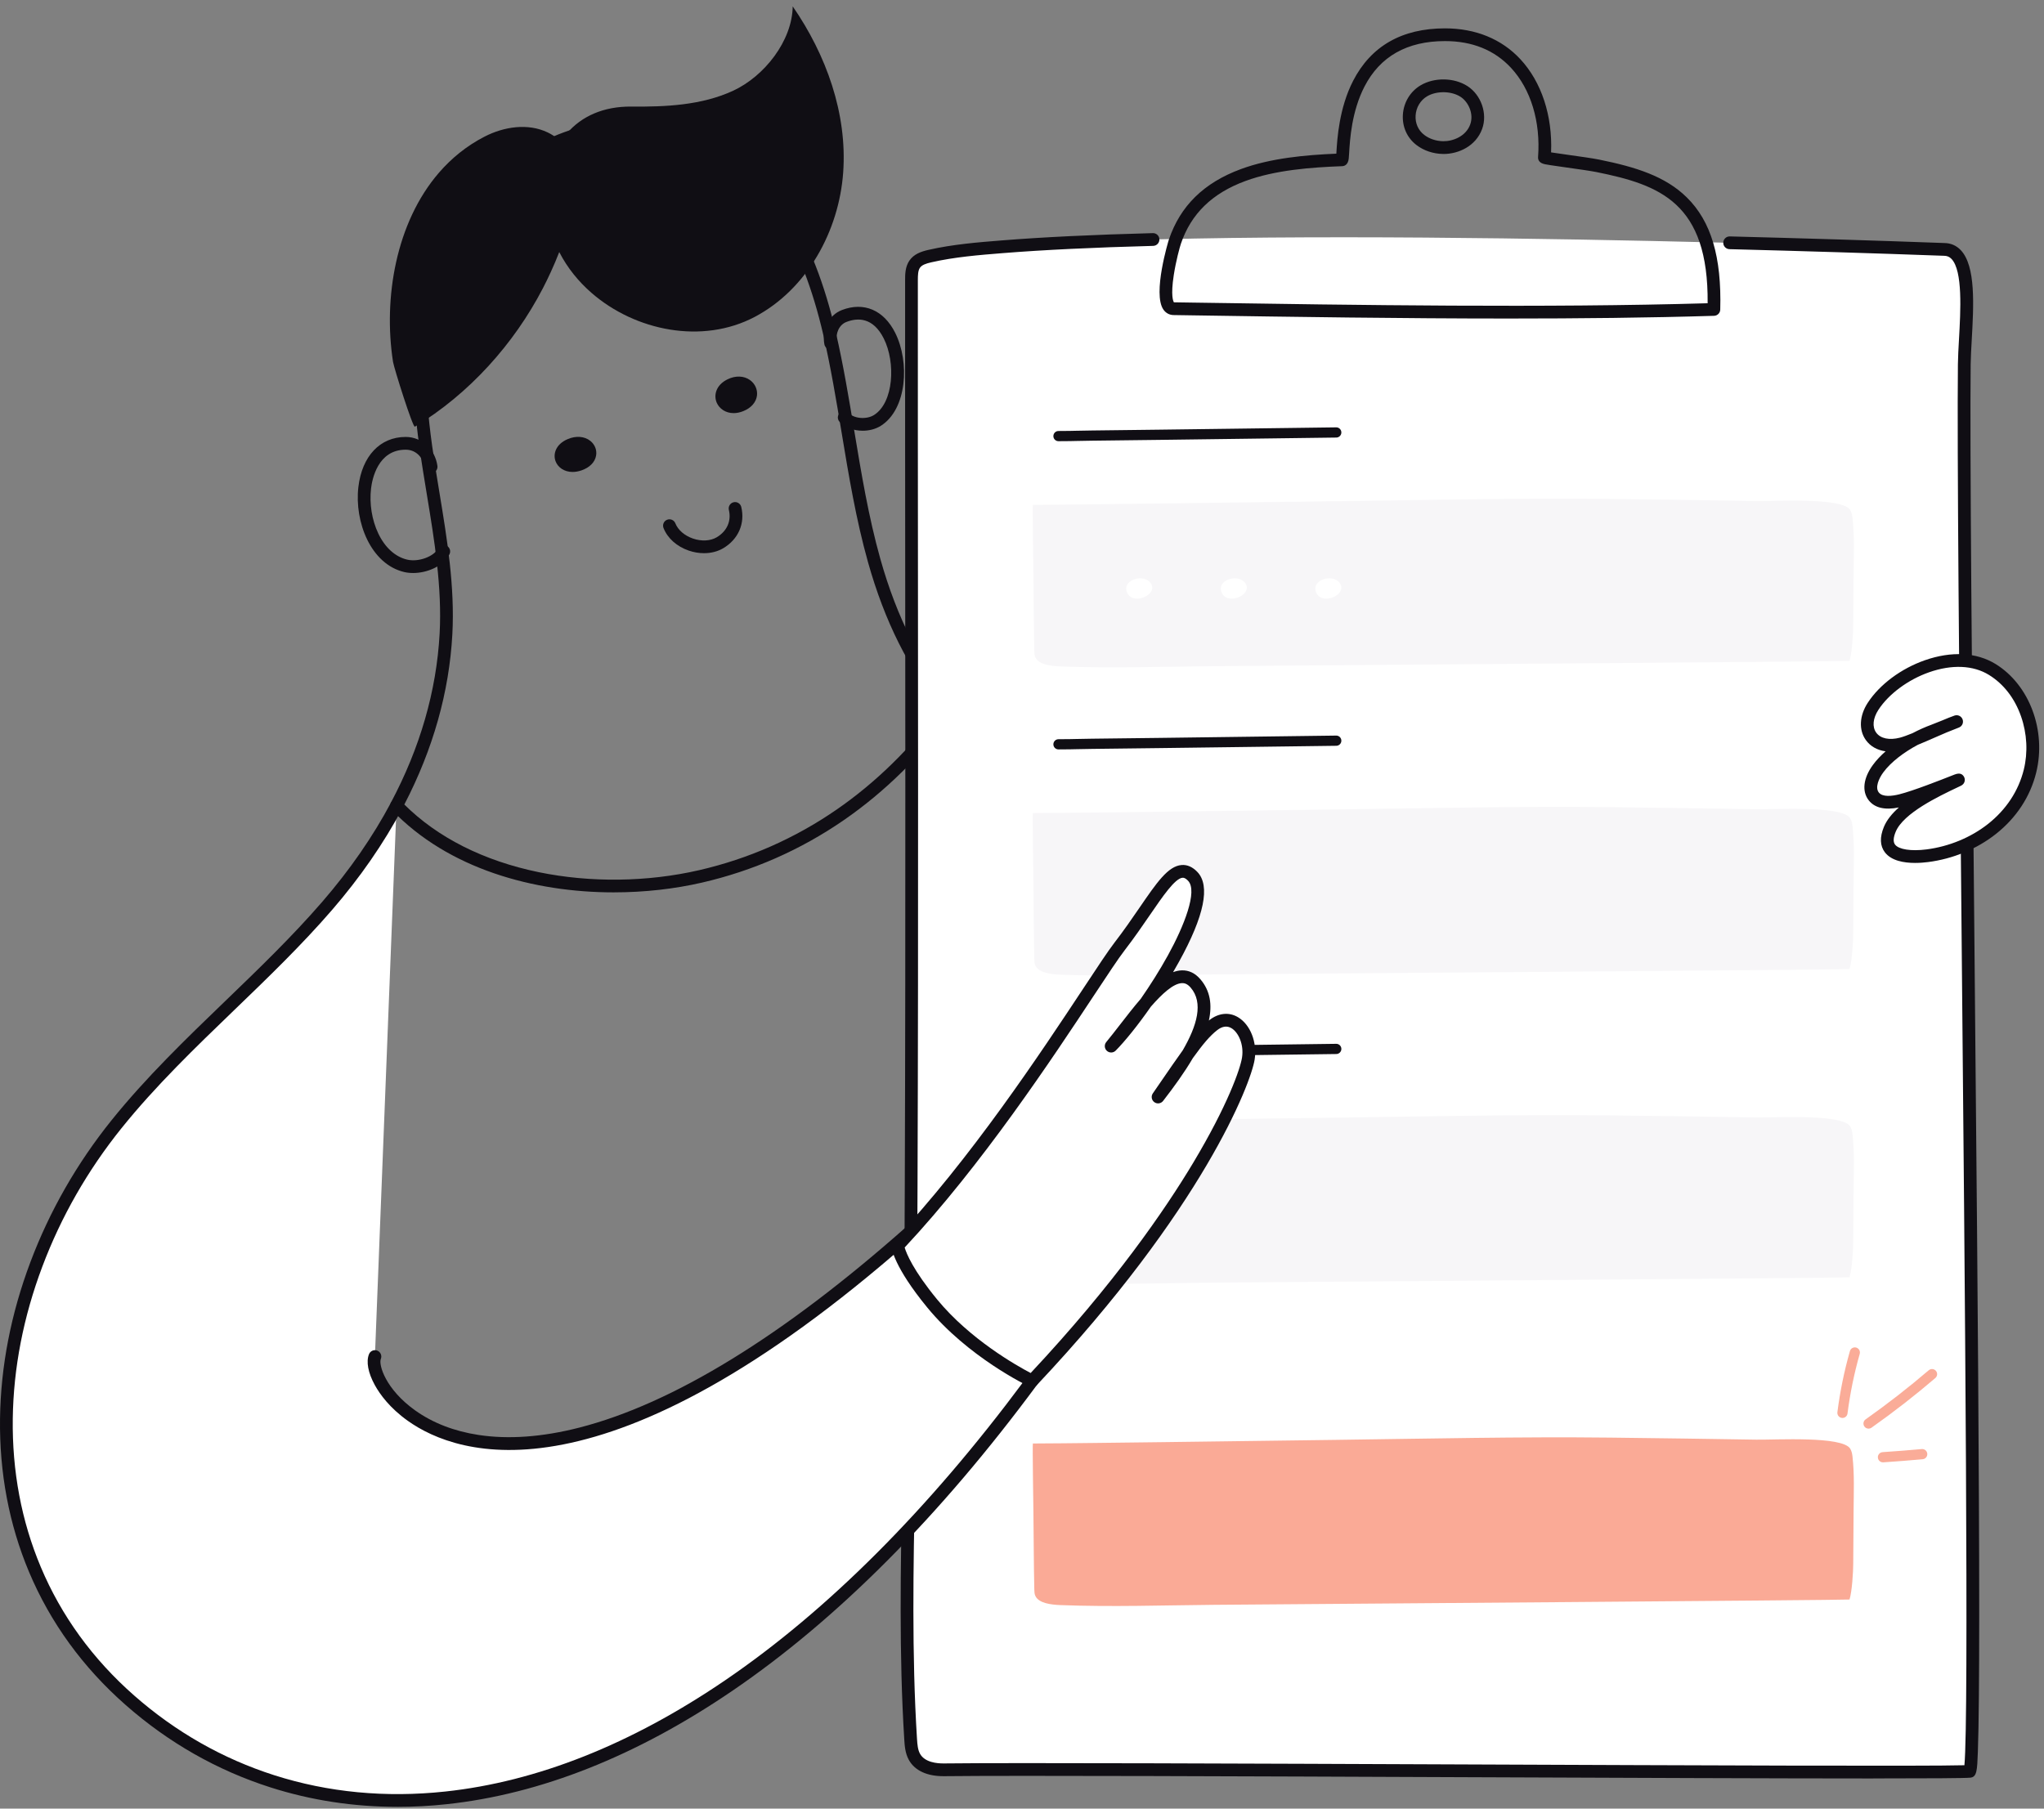 <svg width="287" height="254" viewBox="0 0 287 254" fill="none" xmlns="http://www.w3.org/2000/svg">
<rect x="0" y="0" width="287" height="254" fill="#808080" stroke="none"/>
<g clip-path="url(#clip0_713_7468)">
<path d="M86.194 125.322C74.947 125.322 62.945 122.025 55.03 113.76C54.762 113.481 54.705 113.061 54.887 112.719C58.989 105.009 61.29 97.025 61.728 88.989C62.083 82.488 60.993 75.874 59.939 69.478C58.482 60.644 56.977 51.51 59.2 42.419C61.467 33.145 67.031 25.276 74.464 20.827C82.588 15.965 92.844 15.551 100.59 19.772C108.6 24.139 114.241 33.185 117.354 46.66C118.412 51.234 119.19 55.934 119.944 60.477C120.93 66.425 121.948 72.575 123.598 78.451C125.942 86.804 129.421 93.631 133.936 98.746C134.213 99.062 134.236 99.527 133.988 99.866C129.516 106.012 124.294 111.168 118.466 115.187C112.43 119.35 105.735 122.299 98.568 123.951C94.741 124.832 90.525 125.321 86.196 125.321L86.194 125.322ZM56.771 112.979C61.419 117.616 67.925 120.897 75.633 122.485C82.891 123.981 90.891 123.882 98.164 122.206C105.111 120.605 111.598 117.748 117.447 113.713C122.927 109.934 127.859 105.115 132.118 99.386C127.655 94.135 124.208 87.259 121.873 78.937C120.196 72.966 119.169 66.767 118.176 60.771C117.428 56.254 116.653 51.583 115.61 47.065C112.616 34.109 107.274 25.457 99.733 21.347C92.532 17.421 82.973 17.82 75.382 22.366C68.356 26.571 63.092 34.035 60.937 42.847C58.803 51.581 60.277 60.533 61.703 69.188C62.773 75.679 63.879 82.391 63.514 89.088C63.074 97.183 60.805 105.219 56.773 112.981L56.771 112.979Z" fill="#100E14"/>
<path d="M57.989 80.471C57.561 80.471 57.148 80.426 56.766 80.338C52.055 79.235 49.752 73.284 50.319 68.403C50.824 64.061 53.366 61.363 56.956 61.363H56.969C59.218 61.367 61.09 63.077 61.419 65.43C61.487 65.919 61.145 66.373 60.657 66.441C60.168 66.507 59.715 66.168 59.648 65.678C59.477 64.463 58.567 63.156 56.967 63.154H56.958C53.037 63.154 52.248 67.331 52.098 68.611C51.851 70.743 52.221 73.042 53.116 74.921C54.057 76.898 55.499 78.202 57.176 78.594C58.753 78.963 60.904 78.182 61.521 77.02C61.752 76.583 62.294 76.416 62.731 76.649C63.167 76.88 63.334 77.423 63.101 77.86C62.197 79.563 59.939 80.473 57.99 80.473L57.989 80.471Z" fill="#100E14"/>
<path d="M121.136 60.491C119.891 60.491 118.658 60.061 117.886 59.244C117.548 58.884 117.564 58.318 117.922 57.978C118.282 57.64 118.847 57.656 119.187 58.014C119.934 58.806 121.684 58.938 122.722 58.284C125.49 56.538 125.787 50.911 124.087 47.532C122.575 44.523 120.401 44.61 118.842 45.216C117.84 45.604 117.282 46.786 117.512 48.029C117.602 48.515 117.282 48.982 116.797 49.074C116.312 49.163 115.845 48.842 115.753 48.357C115.365 46.269 116.394 44.245 118.198 43.547C121.285 42.35 124.085 43.539 125.689 46.729C127.772 50.873 127.347 57.487 123.677 59.801C122.94 60.267 122.034 60.491 121.136 60.491Z" fill="#100E14"/>
<path d="M81.362 65.212C84.087 64.274 82.661 61.399 80.073 62.488C77.661 63.504 78.876 66.068 81.362 65.212Z" fill="#100E14"/>
<path d="M80.397 66.281C79.2 66.281 78.33 65.622 78.01 64.784C77.63 63.788 78.006 62.386 79.728 61.662C80.889 61.173 82.068 61.267 82.881 61.911C83.527 62.425 83.833 63.199 83.698 63.982C83.539 64.908 82.795 65.665 81.653 66.057C81.206 66.211 80.783 66.281 80.395 66.281H80.397ZM81.191 63.14C80.961 63.14 80.698 63.197 80.424 63.314C79.887 63.539 79.583 63.881 79.683 64.146C79.781 64.403 80.277 64.641 81.073 64.367C81.659 64.166 81.904 63.881 81.938 63.681C81.97 63.496 81.83 63.364 81.769 63.315C81.623 63.199 81.424 63.14 81.191 63.14Z" fill="#100E14"/>
<path d="M104.029 56.908C106.704 55.835 105.086 52.842 102.56 54.069C100.203 55.214 101.588 57.886 104.029 56.908Z" fill="#100E14"/>
<path d="M103.007 58.018C101.871 58.018 101.006 57.389 100.643 56.569C100.194 55.552 100.48 54.083 102.171 53.263C103.281 52.724 104.451 52.765 105.303 53.372C106.01 53.877 106.387 54.706 106.289 55.537C106.174 56.492 105.473 57.294 104.365 57.738C103.884 57.932 103.426 58.018 103.007 58.018ZM103.728 54.672C103.494 54.672 103.229 54.74 102.953 54.873C102.402 55.14 102.137 55.521 102.28 55.844C102.429 56.182 102.966 56.37 103.699 56.075C104.175 55.885 104.478 55.604 104.512 55.322C104.533 55.14 104.442 54.953 104.265 54.828C104.118 54.722 103.934 54.67 103.728 54.67V54.672Z" fill="#100E14"/>
<path d="M98.848 77.688C98.145 77.688 97.418 77.568 96.713 77.326C95.026 76.746 93.732 75.591 93.165 74.154C92.982 73.694 93.208 73.175 93.668 72.992C94.128 72.811 94.647 73.035 94.829 73.495C95.198 74.43 96.119 75.227 97.295 75.632C98.498 76.046 99.747 75.979 100.634 75.455C102.075 74.604 102.714 73.169 102.341 71.615C102.227 71.133 102.522 70.651 103.003 70.535C103.485 70.42 103.966 70.716 104.083 71.198C104.639 73.522 103.666 75.745 101.543 76.997C100.767 77.455 99.831 77.688 98.848 77.688Z" fill="#100E14"/>
<path d="M61.631 24.258C63.397 22.213 65.527 20.476 68.048 19.181C70.77 17.782 74.125 17.274 76.888 18.592C84.461 22.209 78.946 35.231 76.242 40.454C72.173 48.315 65.85 55.34 58.252 59.923C57.971 60.092 55.319 51.694 55.182 50.8C53.804 41.858 55.59 31.254 61.629 24.26L61.631 24.258Z" fill="#100E14"/>
<path d="M83.04 41.118C89.187 46.482 98.616 48.393 105.981 44.5C113.3 40.631 117.806 32.468 118.393 24.208C118.98 15.948 116.012 7.706 111.305 0.894C111.235 5.747 107.325 10.719 102.92 12.752C98.512 14.782 93.507 15.014 88.656 14.967C80.821 14.892 76.369 20.542 76.684 28.381C76.892 33.518 79.384 37.929 83.04 41.118Z" fill="#100E14"/>
<path d="M275.804 51.153C275.862 45.87 277.524 35.028 272.95 35.028C272.737 35.028 180.634 31.458 140.731 34.653C137.322 34.925 133.9 35.201 130.557 35.964C129.759 36.147 128.899 36.403 128.421 37.109C127.995 37.737 127.979 38.57 127.979 39.346C127.957 91.042 128.156 142.73 127.786 194.425C127.667 210.941 126.828 227.742 127.859 244.22C127.913 245.084 127.982 245.981 128.394 246.726C129.19 248.168 130.974 248.565 132.542 248.547C153.776 248.302 272.56 249.153 276.552 248.766C278 248.626 275.48 80.882 275.804 51.152V51.153Z" fill="white"/>
<path d="M263.041 249.765C249.722 249.765 228.312 249.677 206.124 249.587C174.914 249.46 142.641 249.328 132.555 249.444C130.19 249.467 128.441 248.66 127.613 247.161C127.088 246.212 127.022 245.14 126.969 244.279C126.222 232.333 126.457 220.065 126.684 208.202C126.772 203.676 126.861 198.995 126.893 194.421C127.16 157.219 127.131 119.394 127.103 82.815C127.092 68.568 127.079 53.838 127.087 39.347C127.087 38.562 127.087 37.488 127.683 36.609C128.32 35.668 129.347 35.325 130.361 35.093C133.774 34.314 137.276 34.033 140.663 33.763C146.377 33.306 153.514 32.96 161.872 32.74C162.375 32.726 162.778 33.118 162.79 33.612C162.803 34.107 162.413 34.519 161.919 34.531C153.592 34.751 146.488 35.093 140.807 35.548C137.483 35.815 134.046 36.089 130.76 36.84C130 37.013 129.438 37.212 129.164 37.613C128.898 38.007 128.876 38.632 128.876 39.349C128.869 53.838 128.881 68.568 128.892 82.814C128.921 119.396 128.949 157.224 128.683 194.433C128.651 199.018 128.559 203.705 128.473 208.236C128.246 220.064 128.012 232.294 128.754 244.166C128.808 245.033 128.874 245.742 129.179 246.294C129.846 247.503 131.571 247.666 132.534 247.653C142.634 247.537 174.912 247.669 206.13 247.796C237.827 247.925 270.544 248.06 275.825 247.906C276.467 241.163 275.895 180.555 275.433 131.52C275.1 96.194 274.785 62.826 274.912 51.142C274.923 50.136 274.991 48.938 275.062 47.668C275.291 43.609 275.606 38.052 274.019 36.37C273.729 36.064 273.391 35.921 272.954 35.921C272.945 35.921 272.783 35.916 272.478 35.905C263.506 35.575 252.98 35.253 242.837 34.993C242.344 34.981 241.953 34.569 241.966 34.074C241.978 33.587 242.376 33.202 242.861 33.202C242.868 33.202 242.877 33.202 242.884 33.202C253.034 33.46 263.567 33.784 272.546 34.114C272.786 34.123 272.931 34.128 272.971 34.13C273.901 34.133 274.692 34.474 275.322 35.14C277.439 37.382 277.127 42.9 276.852 47.768C276.782 49.016 276.714 50.195 276.703 51.16C276.576 62.825 276.891 96.185 277.224 131.501C277.489 159.488 277.761 188.426 277.863 210.824C277.918 222.96 277.917 231.911 277.859 238.186C277.829 241.612 277.779 244.241 277.714 246C277.616 248.665 277.582 249.562 276.643 249.654C275.853 249.731 270.832 249.759 263.042 249.759L263.041 249.765Z" fill="#100E14"/>
<path d="M259.687 92.809C259.659 92.897 177.999 93.484 170.484 93.554C163.277 93.621 156.125 93.868 148.915 93.594C147.539 93.542 145.871 93.323 145.388 92.331C145.245 92.037 145.236 91.719 145.229 91.405C145.143 87.771 145.154 84.136 145.102 80.502C145.091 79.712 144.96 70.899 145.026 70.899C147.813 70.888 150.601 70.858 153.373 70.827C156.56 70.793 159.745 70.752 162.932 70.712C171.164 70.607 179.397 70.494 187.629 70.388C200.452 70.224 213.301 69.928 226.126 70.071C232.947 70.147 239.769 70.254 246.592 70.36C249.312 70.403 258.723 69.82 259.797 71.637C259.993 71.97 260.065 72.339 260.108 72.704C260.394 75.226 260.282 77.747 260.265 80.269C260.248 82.753 260.231 85.235 260.214 87.719C260.214 88.883 260.049 91.688 259.691 92.811L259.687 92.809Z" fill="#F7F6F8"/>
<path d="M148.622 61.96C148.228 61.96 147.908 61.642 147.906 61.248C147.906 60.852 148.225 60.529 148.618 60.528C150.131 60.522 150.565 60.51 151.117 60.495C151.576 60.483 152.095 60.47 153.361 60.456C156.546 60.422 159.733 60.381 162.918 60.341C166.962 60.289 171.008 60.236 175.053 60.182C179.24 60.126 183.427 60.071 187.617 60.017C187.62 60.017 187.622 60.017 187.626 60.017C188.017 60.017 188.336 60.332 188.341 60.724C188.347 61.12 188.03 61.444 187.635 61.45C183.447 61.504 179.26 61.559 175.072 61.615C171.028 61.668 166.982 61.722 162.938 61.774C159.751 61.815 156.564 61.855 153.378 61.889C152.124 61.901 151.61 61.916 151.156 61.928C150.617 61.942 150.154 61.955 148.626 61.96H148.622Z" fill="#100E14"/>
<path d="M259.687 136.096C259.659 136.184 177.999 136.772 170.484 136.841C163.277 136.908 156.125 137.155 148.915 136.881C147.539 136.829 145.871 136.61 145.388 135.618C145.245 135.324 145.236 135.006 145.229 134.692C145.143 131.058 145.154 127.423 145.102 123.789C145.091 122.999 144.96 114.186 145.026 114.186C147.813 114.175 150.601 114.145 153.373 114.114C156.56 114.08 159.745 114.039 162.932 114C171.164 113.894 179.397 113.781 187.629 113.675C200.452 113.511 213.301 113.215 226.126 113.358C232.947 113.434 239.769 113.541 246.592 113.647C249.312 113.69 258.723 113.108 259.797 114.924C259.993 115.257 260.065 115.626 260.108 115.991C260.394 118.513 260.282 121.034 260.265 123.556C260.248 126.04 260.231 128.522 260.214 131.006C260.214 132.171 260.049 134.975 259.691 136.098L259.687 136.096Z" fill="#F7F6F8"/>
<path d="M148.622 105.246C148.228 105.246 147.908 104.927 147.906 104.533C147.906 104.137 148.225 103.815 148.618 103.813C150.131 103.807 150.565 103.795 151.117 103.781C151.576 103.768 152.095 103.756 153.361 103.741C156.546 103.707 159.733 103.666 162.918 103.627C166.941 103.575 170.964 103.523 174.986 103.469C179.197 103.413 183.406 103.358 187.617 103.304H187.626C188.017 103.304 188.336 103.619 188.341 104.012C188.347 104.407 188.03 104.732 187.635 104.737C183.426 104.791 179.215 104.846 175.006 104.902C170.983 104.955 166.961 105.009 162.938 105.059C159.751 105.101 156.564 105.14 153.378 105.174C152.124 105.188 151.61 105.201 151.156 105.213C150.617 105.228 150.154 105.24 148.626 105.246H148.622Z" fill="#100E14"/>
<path d="M259.687 179.383C259.659 179.47 177.999 180.058 170.484 180.128C163.277 180.194 156.125 180.441 148.915 180.167C147.539 180.115 145.871 179.897 145.388 178.904C145.245 178.611 145.236 178.292 145.229 177.978C145.143 174.345 145.154 170.709 145.102 167.075C145.091 166.285 144.96 157.472 145.026 157.472C147.813 157.461 150.601 157.431 153.373 157.4C156.56 157.366 159.745 157.325 162.932 157.286C171.164 157.18 179.397 157.067 187.629 156.962C200.452 156.797 213.301 156.501 226.126 156.645C232.947 156.72 239.769 156.827 246.592 156.933C249.312 156.976 258.723 156.394 259.797 158.21C259.993 158.543 260.065 158.912 260.108 159.277C260.394 161.799 260.282 164.321 260.265 166.842C260.248 169.326 260.231 171.809 260.214 174.293C260.214 175.457 260.049 178.261 259.691 179.384L259.687 179.383Z" fill="#F7F6F8"/>
<path d="M148.622 148.533C148.228 148.533 147.908 148.214 147.906 147.82C147.906 147.425 148.223 147.102 148.618 147.1C150.131 147.095 150.565 147.083 151.117 147.068C151.576 147.056 152.095 147.043 153.362 147.029C156.548 146.995 159.735 146.954 162.92 146.914C166.943 146.862 170.966 146.808 174.988 146.757C179.199 146.701 183.408 146.646 187.618 146.592H187.627C188.019 146.592 188.338 146.907 188.343 147.299C188.349 147.695 188.032 148.019 187.636 148.025C183.427 148.078 179.217 148.134 175.008 148.189C170.985 148.243 166.962 148.297 162.94 148.347C159.753 148.388 156.566 148.428 153.38 148.462C152.126 148.476 151.61 148.488 151.158 148.501C150.619 148.515 150.156 148.528 148.627 148.533H148.624H148.622Z" fill="#100E14"/>
<path d="M259.687 224.633C259.659 224.72 177.999 225.308 170.484 225.378C163.277 225.444 156.125 225.691 148.915 225.417C147.539 225.365 145.871 225.147 145.388 224.154C145.245 223.861 145.236 223.542 145.229 223.228C145.143 219.595 145.154 215.959 145.102 212.325C145.091 211.535 144.96 202.722 145.026 202.722C147.813 202.711 150.601 202.681 153.373 202.65C156.56 202.616 159.745 202.575 162.932 202.536C171.164 202.43 179.397 202.317 187.629 202.212C200.452 202.047 213.301 201.751 226.126 201.895C232.947 201.97 239.769 202.075 246.592 202.183C249.312 202.226 258.723 201.644 259.797 203.46C259.993 203.793 260.065 204.162 260.108 204.527C260.394 207.049 260.282 209.571 260.265 212.092C260.248 214.576 260.231 217.059 260.214 219.543C260.214 220.707 260.049 223.511 259.691 224.634L259.687 224.633Z" fill="#FAAA96"/>
<path d="M211.783 44.734C196.879 44.734 181.624 44.503 167.497 44.288L164.774 44.247C164.201 44.238 163.702 43.97 163.364 43.49C161.789 41.256 164.087 33.752 164.112 33.679C165.719 28.913 169.033 25.663 174.245 23.742C178.431 22.201 183.309 21.765 187.636 21.581C187.64 21.513 187.645 21.443 187.649 21.375C187.76 19.521 188.021 15.178 189.998 11.342C192.513 6.462 196.848 3.986 202.888 3.983H202.897C207.188 3.983 210.848 5.482 213.478 8.317C216.445 11.514 217.998 16.247 217.789 21.4C218.428 21.5 219.421 21.64 220.275 21.76C221.924 21.991 223.63 22.231 224.507 22.408C229.739 23.463 233.841 24.769 236.843 27.722C240.256 31.076 241.748 36.084 241.541 43.483C241.528 43.957 241.147 44.339 240.673 44.353C231.489 44.632 221.711 44.734 211.78 44.734H211.783ZM164.827 42.456L167.524 42.497C190.752 42.85 217.039 43.248 239.771 42.587C239.903 28.48 233.073 25.96 224.156 24.163C223.331 23.997 221.575 23.75 220.028 23.533C219.151 23.409 218.324 23.293 217.71 23.198C217.374 23.146 217.125 23.103 216.95 23.069C216.084 22.899 215.935 22.419 215.962 22.047C216.331 17.089 214.947 12.529 212.168 9.533C209.851 7.036 206.732 5.77 202.897 5.77H202.888C197.571 5.772 193.771 7.921 191.587 12.159C189.784 15.66 189.547 19.589 189.435 21.479C189.415 21.81 189.399 22.073 189.377 22.269C189.281 23.171 188.753 23.325 188.447 23.338C184.082 23.501 179.054 23.877 174.863 25.421C170.191 27.142 167.229 30.029 165.806 34.248C165.649 34.716 165.121 36.621 164.81 38.631C164.357 41.554 164.742 42.325 164.827 42.453V42.456ZM202.704 21.622C202.673 21.622 202.641 21.622 202.611 21.622C201.229 21.601 199.903 21.151 198.874 20.358C197.566 19.348 196.875 17.798 196.979 16.11C197.086 14.383 198.019 12.839 199.474 11.979C201.399 10.842 204.155 10.885 206.028 12.08C207.974 13.321 208.89 15.966 208.111 18.103C207.222 20.544 204.772 21.624 202.702 21.624L202.704 21.622ZM202.639 19.831C204.042 19.851 205.833 19.129 206.431 17.488C206.984 15.97 206.154 14.283 205.068 13.59C203.774 12.764 201.716 12.735 200.384 13.521C199.441 14.079 198.837 15.087 198.767 16.221C198.699 17.308 199.137 18.298 199.969 18.939C200.694 19.498 201.642 19.815 202.641 19.831H202.639Z" fill="#100E14"/>
<path opacity="0.98" d="M258.701 199.133C258.67 199.133 258.64 199.133 258.609 199.127C258.217 199.077 257.94 198.719 257.99 198.327C258.359 195.433 258.949 192.546 259.749 189.743C259.858 189.363 260.254 189.143 260.635 189.25C261.014 189.36 261.235 189.755 261.127 190.137C260.347 192.87 259.771 195.685 259.411 198.508C259.365 198.87 259.057 199.135 258.702 199.135L258.701 199.133Z" fill="#FAAA96"/>
<path opacity="0.98" d="M262.364 200.634C262.139 200.634 261.919 200.528 261.779 200.331C261.552 200.009 261.629 199.561 261.951 199.334C265.018 197.167 267.999 194.847 270.812 192.438C271.113 192.181 271.564 192.216 271.822 192.517C272.079 192.818 272.044 193.269 271.743 193.527C268.898 195.965 265.881 198.311 262.776 200.505C262.651 200.593 262.507 200.636 262.364 200.636V200.634Z" fill="#FAAA96"/>
<path opacity="0.98" d="M264.388 205.367C264.014 205.367 263.699 205.077 263.674 204.697C263.647 204.303 263.946 203.961 264.341 203.936C266.206 203.812 268.052 203.667 269.833 203.504C270.228 203.467 270.576 203.759 270.611 204.153C270.647 204.547 270.357 204.896 269.964 204.932C268.172 205.096 266.313 205.241 264.436 205.367C264.42 205.367 264.404 205.367 264.388 205.367Z" fill="#FAAA96"/>
<path d="M158.391 81.936C158.089 82.31 158.005 82.812 158.348 83.399C159.284 84.993 162.689 83.467 161.56 81.877C161.349 81.58 161.011 81.381 160.63 81.279C159.878 81.078 158.865 81.35 158.391 81.936Z" fill="white"/>
<path d="M171.672 81.936C171.37 82.31 171.286 82.812 171.629 83.399C172.565 84.993 175.971 83.467 174.841 81.877C174.63 81.58 174.292 81.381 173.911 81.279C173.159 81.078 172.147 81.35 171.672 81.936Z" fill="white"/>
<path d="M184.946 81.936C184.643 82.31 184.559 82.812 184.903 83.399C185.839 84.993 189.244 83.467 188.115 81.877C187.904 81.58 187.566 81.381 187.184 81.279C186.433 81.078 185.42 81.35 184.946 81.936Z" fill="white"/>
<path d="M55.681 113.14C53.014 118.155 49.7 122.862 45.939 127.21C36.653 137.949 25.227 146.844 16.348 157.895C-2.834 181.763 -6.309 217.206 18.247 238.787C46.25 263.4 96.087 259.974 144.904 193.925L126.05 174.646C69.823 222.926 50.729 195.156 52.642 190.506L55.681 113.139V113.14Z" fill="white"/>
<path d="M55.823 253.75C49.649 253.75 43.665 252.835 37.962 251.012C30.493 248.624 23.662 244.738 17.659 239.46C11.635 234.166 7.063 227.871 4.071 220.746C1.271 214.077 -0.098 206.821 0.005 199.187C0.104 191.885 1.537 184.506 4.266 177.253C6.963 170.082 10.796 163.38 15.655 157.334C20.497 151.309 26.164 145.847 31.645 140.567C36.26 136.12 41.033 131.521 45.267 126.624C49.114 122.174 52.355 117.496 54.894 112.719C55.127 112.282 55.669 112.117 56.104 112.35C56.541 112.583 56.705 113.126 56.473 113.561C53.869 118.456 50.553 123.245 46.618 127.797C42.332 132.755 37.529 137.382 32.884 141.858C27.444 147.1 21.817 152.521 17.047 158.458C12.306 164.356 8.57 170.893 5.939 177.887C3.284 184.945 1.89 192.12 1.793 199.213C1.693 206.601 3.014 213.615 5.721 220.055C8.608 226.927 13.022 233.003 18.84 238.117C24.657 243.23 31.275 246.994 38.506 249.307C46.069 251.724 54.148 252.496 62.517 251.599C75.398 250.22 88.612 244.969 101.793 235.994C116.218 226.171 130.341 212.03 143.774 193.953L127.789 174.217C84.965 211.872 64.219 204.491 57.267 199.541C54.721 197.729 53.341 195.811 52.631 194.521C51.682 192.8 51.385 191.215 51.816 190.169C52.004 189.712 52.527 189.494 52.985 189.682C53.441 189.87 53.66 190.393 53.472 190.852C53.141 191.657 54.123 195.103 58.305 198.082C60.776 199.842 63.767 200.999 67.195 201.522C71.391 202.163 76.134 201.819 81.294 200.503C94.46 197.141 109.939 187.639 127.304 172.256C127.486 172.095 127.726 172.016 127.971 172.034C128.215 172.054 128.438 172.174 128.592 172.363L145.601 193.364C145.859 193.681 145.868 194.133 145.626 194.46C131.949 212.966 117.54 227.437 102.8 237.474C89.374 246.617 75.885 251.968 62.709 253.379C60.392 253.628 58.094 253.752 55.823 253.752V253.75Z" fill="#100E14"/>
<path d="M271.446 102.639C269.193 103.462 265.586 105.378 263.701 107.955C262.871 109.092 262.229 110.724 263.093 111.834C263.93 112.909 265.579 112.746 266.899 112.415C269.591 111.741 275.474 109.291 274.952 109.54C272.108 110.899 266.643 113.358 265.353 116.46C263.76 120.289 267.921 120.52 270.611 120.177C277.224 119.331 283.387 114.976 285.034 108.286C286.303 103.132 284.425 96.907 279.741 94.018C274.44 90.749 266.146 94.364 263.003 99.183C260.919 102.382 262.987 105.507 266.999 104.459C268.801 103.988 272.853 101.979 274.726 101.336L271.443 102.638L271.446 102.639Z" fill="white"/>
<path d="M268.896 121.188C267.332 121.188 265.566 120.886 264.66 119.7C263.962 118.785 263.918 117.58 264.524 116.118C264.932 115.135 265.687 114.227 266.625 113.396C264.642 113.797 263.218 113.457 262.384 112.386C261.405 111.129 261.625 109.273 262.976 107.427C263.476 106.744 264.086 106.105 264.76 105.514C263.594 105.358 262.622 104.819 261.987 103.934C260.969 102.52 261.071 100.512 262.255 98.696C263.928 96.129 266.922 93.898 270.267 92.725C274 91.416 277.53 91.606 280.211 93.258C284.962 96.189 287.356 102.6 285.903 108.503C285.073 111.877 283.113 114.859 280.239 117.128C277.586 119.224 274.205 120.623 270.725 121.067C270.209 121.133 269.572 121.188 268.898 121.188H268.896ZM275.02 108.641C275.512 108.641 275.726 108.985 275.805 109.166C275.973 109.551 275.866 110.097 275.338 110.348L274.862 110.575C272.208 111.836 267.269 114.184 266.18 116.804C265.834 117.633 265.804 118.242 266.086 118.613C266.611 119.299 268.341 119.566 270.498 119.29C273.661 118.885 276.728 117.617 279.132 115.721C281.691 113.702 283.432 111.057 284.166 108.073C284.758 105.666 284.62 103.012 283.775 100.6C282.888 98.064 281.331 96.052 279.271 94.783C277.06 93.418 274.071 93.287 270.859 94.415C267.919 95.447 265.197 97.462 263.755 99.675C262.973 100.875 262.855 102.077 263.44 102.89C264.038 103.721 265.285 103.985 266.775 103.596C267.216 103.481 267.833 103.254 268.522 102.974C269.442 102.489 270.338 102.093 271.127 101.805L272.666 101.194C273.343 100.906 273.955 100.659 274.44 100.492C274.9 100.335 275.401 100.573 275.569 101.029C275.737 101.486 275.512 101.993 275.059 102.172L273.345 102.853C272.87 103.055 272.357 103.279 271.832 103.508C270.965 103.888 270.082 104.273 269.281 104.601C267.405 105.605 265.528 106.977 264.424 108.487C263.798 109.345 263.257 110.591 263.8 111.288C264.329 111.969 265.661 111.806 266.684 111.551C268.642 111.061 272.504 109.538 273.958 108.965C274.178 108.879 274.354 108.809 274.476 108.763C274.687 108.68 274.867 108.646 275.021 108.646L275.02 108.641Z" fill="#100E14"/>
<path d="M144.91 193.924C167.445 170.004 174.689 152.414 175.277 148.667C175.814 145.248 173.178 141.75 170.345 143.973C168.45 145.459 166.944 147.766 162.608 154.06C167.212 148.115 171.119 141.87 167.856 138.099C164.712 134.465 159.809 142.331 156.024 146.912C160.647 142.243 170.918 126.697 167.479 123.08C164.816 120.277 162.372 126.21 157.178 132.944C153.746 137.396 140.665 159.409 126.047 174.931C126.047 174.931 126.246 177.403 130.889 183.055C136.533 189.925 144.908 193.923 144.908 193.923L144.91 193.924Z" fill="white"/>
<path d="M144.911 194.82C144.781 194.82 144.65 194.791 144.527 194.732C144.178 194.566 135.905 190.57 130.202 183.627C125.515 177.921 125.18 175.288 125.159 175.005C125.139 174.752 125.225 174.503 125.399 174.319C136.293 162.751 146.219 147.725 152.152 138.749C154.149 135.727 155.591 133.542 156.473 132.398C157.815 130.657 158.98 128.959 160.007 127.462C162.414 123.952 164.003 121.633 165.906 121.482C166.702 121.419 167.452 121.749 168.13 122.464C169.964 124.392 169.1 128.623 165.562 135.036C165.286 135.536 165.002 136.035 164.712 136.53C165.124 136.376 165.533 136.286 165.94 136.275C166.927 136.245 167.804 136.666 168.538 137.515C169.955 139.154 170.216 141.145 169.739 143.317C169.758 143.301 169.778 143.285 169.798 143.271C171.086 142.259 172.55 142.103 173.811 142.845C175.556 143.871 176.548 146.378 176.165 148.807C175.637 152.167 168.896 169.773 145.564 194.539C145.391 194.723 145.155 194.82 144.913 194.82H144.911ZM127.025 175.2C127.276 176.042 128.214 178.388 131.581 182.489C136.186 188.095 142.75 191.79 144.716 192.823C156.496 180.247 163.631 169.829 167.555 163.272C172.405 155.168 174.15 150.086 174.393 148.529C174.687 146.659 173.865 144.956 172.901 144.39C172.281 144.025 171.607 144.123 170.896 144.68C169.869 145.486 168.919 146.615 167.487 148.601C166.314 150.608 164.834 152.648 163.313 154.611C163.015 154.995 162.468 155.072 162.078 154.785C161.686 154.498 161.595 153.952 161.868 153.555L162.876 152.09C164.18 150.193 165.206 148.701 166.072 147.501C168.083 144.032 169.012 140.814 167.176 138.69C166.68 138.117 166.254 138.061 165.979 138.068C164.764 138.1 163.186 139.549 161.598 141.369C159.751 144.018 157.948 146.24 156.656 147.546C156.319 147.886 155.775 147.901 155.419 147.58C155.065 147.259 155.025 146.715 155.33 146.346C155.951 145.596 156.597 144.761 157.28 143.878C158.238 142.642 159.204 141.394 160.174 140.275C161.485 138.389 162.82 136.286 163.987 134.173C166.258 130.055 168.198 125.143 166.825 123.701C166.389 123.243 166.126 123.262 166.04 123.269C164.988 123.354 163.282 125.843 161.475 128.478C160.435 129.995 159.256 131.714 157.883 133.496C157.04 134.588 155.539 136.861 153.637 139.739C147.733 148.674 137.889 163.571 127.02 175.202L127.025 175.2Z" fill="#100E14"/>
</g>
<defs>
<clipPath id="clip0_713_7468">
<rect width="286.326" height="253.75" fill="white"/>
</clipPath>
</defs>
</svg>
